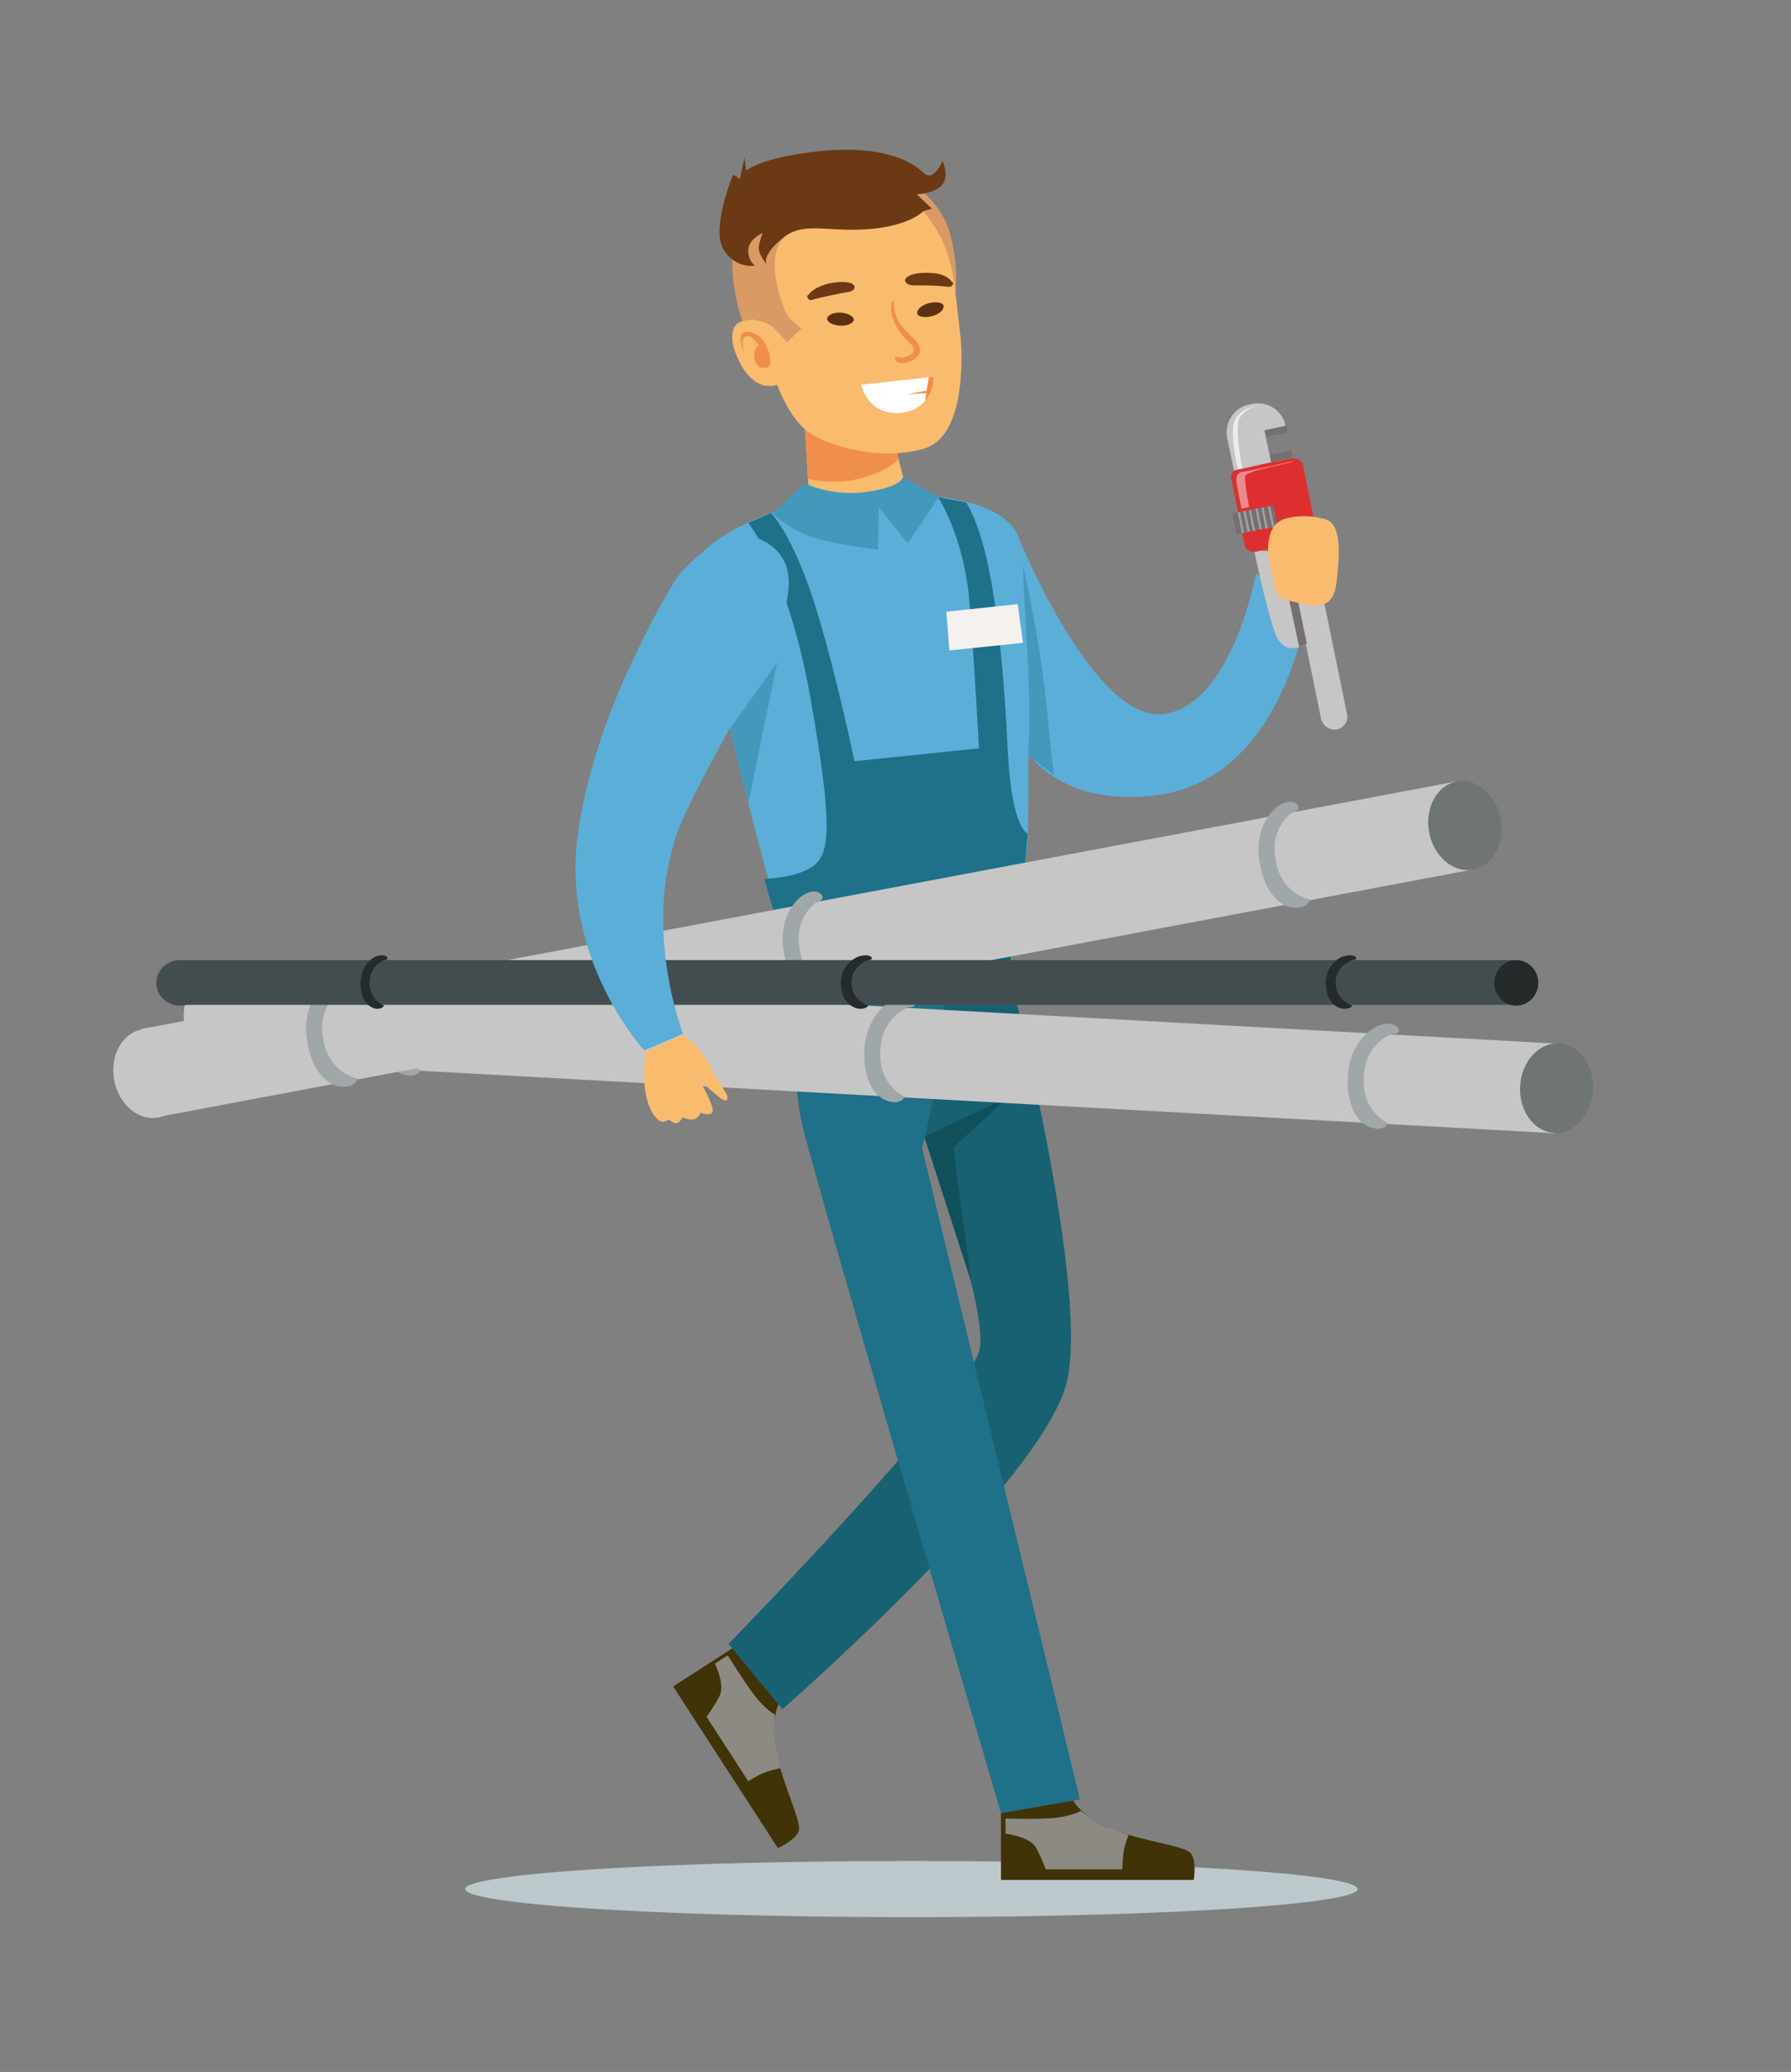 <?xml version="1.0" encoding="utf-8"?>
<!-- Generator: Adobe Illustrator 16.0.0, SVG Export Plug-In . SVG Version: 6.00 Build 0)  -->
<!DOCTYPE svg PUBLIC "-//W3C//DTD SVG 1.1//EN" "http://www.w3.org/Graphics/SVG/1.1/DTD/svg11.dtd">
<svg version="1.1" id="Calque_1" xmlns="http://www.w3.org/2000/svg" xmlns:xlink="http://www.w3.org/1999/xlink" x="0px" y="0px"
	 width="236px" height="273px" viewBox="0 0 236 273" style="enable-background:new 0 0 236 273;" xml:space="preserve">
<rect x="0" y="0" width="236" height="273" fill="#808080" stroke="none"/>
<g>
	<ellipse style="fill:#BCC9CC;" cx="120.1" cy="248.9" rx="58.8" ry="3.7"/>
	<g>
		<path style="fill:#403308;" d="M131.9,237.4l0,10.3h25.4c0,0,0.5-2.9-0.6-3.7c-1.1-0.8-5.7-1.4-9.8-2.8s-5.6-4.1-5.6-4.1
			L131.9,237.4z"/>
		<path style="fill:#8C8A83;" d="M148.7,241.8c0,0-0.3,0.7-0.6,1.9c-0.2,1.2-0.2,2.6-0.2,2.6h-10.1c0,0-0.5-1.4-1.3-2.9
			c-0.8-1.4-4-1.8-4-1.8v-2c0,0,5.4,0.2,7.4-0.2c2-0.4,2.5-0.8,2.5-0.8s2.1,1.6,3.2,2.1C146.8,241.1,148.7,241.8,148.7,241.8z"/>
	</g>
	<g>
		<path style="fill:#403308;" d="M97.4,216.6l-8.7,5.6l13.8,21.3c0,0,2.7-1.2,2.8-2.5c0.1-1.3-1.9-5.5-3-9.8c-1-4.3,0.4-6.9,0.4-6.9
			L97.4,216.6z"/>
		<path style="fill:#8C8A83;" d="M102.8,233c0,0-0.8,0.1-1.9,0.5c-1.1,0.4-2.3,1.2-2.3,1.2l-5.5-8.5c0,0,0.9-1.2,1.7-2.7
			c0.8-1.5-0.6-4.3-0.6-4.3l1.7-1.1c0,0,2.8,4.6,4.2,6.1c1.4,1.5,2,1.7,2,1.7s-0.2,2.7,0,3.8C102.4,231.1,102.8,233,102.8,233z"/>
	</g>
	<path style="fill:#186172;" d="M132.1,124.5c0,0,11.6,44.3,8.5,57.5c-3.1,13.2-37.5,43.2-37.5,43.2l-7.1-8.6
		c0,0,31.9-32.7,33.1-38.9c1.1-6.2-8.4-31.3-8.4-31.3l1-23.1L132.1,124.5z"/>
	<path style="fill:#1F7089;" d="M104.4,125.6c0,0-0.3,15.7,1.3,22.6c1.6,6.9,26.2,90.7,26.2,90.7l10.4-1.8l-20.8-85.8
		c0,0,2.7-10.5,2.8-16.8c0.1-6.4,0.1-9.4,0.1-9.4L104.4,125.6z"/>
	<polygon style="fill:#0F505B;" points="121.8,149.8 132.9,144.5 125.6,151.2 128,169 	"/>
	<g>
		<path style="fill:#F9BB6E;" d="M117.4,56.5l2.2,8.7c0,0-0.6,3.1-5.4,3.6c-4.8,0.6-7.5-2-7.5-2L106,55.3L117.4,56.5z"/>
		<path style="fill:#EF8E4D;" d="M106.5,63.1c0,0,3.7,1,7.7-0.3c3.9-1.3,4.2-2.5,4.2-2.5l-0.1-0.6l-12.2-3.1L106.5,63.1z"/>
		<path style="fill:#F9BB6E;" d="M125.9,38.5l0.7,6.2c0,0,1.2,12.6-4.8,14.4c-6,1.8-13.4-0.5-15.7-2.5c-2.3-2-3.7-5.9-3.7-5.9
			s-2.8,1.2-4.9-2.9c-2.1-4.1-0.3-5.2-0.3-5.2s1.2-0.8,2.7-0.4c1.5,0.4,1.9,0.8,1.9,0.8s-3.5-8.6-2.6-13.2c0.9-4.6,9.9-9.5,18.3-6.1
			C126,27,125.9,38.5,125.9,38.5z"/>
		<path style="fill:#EF8E4D;" d="M97.9,46.3c0,0-0.6-1.9-0.1-2.4c0.5-0.5,2.7-0.1,3.4,2.2c0.8,2.3-0.1,2.4-0.7,2.4
			c-0.6,0-1.2-0.8-1.1-1.9c0.1-1.1,0.6-1,0.6-1s-0.9-1.6-1.7-1.3c-0.8,0.3-0.3,1.9-0.3,1.9L97.9,46.3z"/>
		<path style="fill:#5C3110;" d="M110.9,41.2c-1-0.1-1.8,0.3-1.9,0.7c-0.1,0.5,0.6,0.9,1.6,1c1,0.1,1.8-0.3,1.9-0.7
			S111.9,41.3,110.9,41.2z"/>
		<path style="fill:#5C3110;" d="M122.2,40c-0.9,0.3-1.5,0.9-1.3,1.4c0.2,0.4,1.2,0.5,2.1,0.2c0.9-0.3,1.5-0.9,1.3-1.4
			C124.1,39.8,123.2,39.7,122.2,40z"/>
		<path style="fill:#EF8E4D;" d="M121.2,45.9c-0.2-1-1.4-1.8-2.1-2.6c-0.4-0.5-0.8-1-1-1.6c-0.3-0.7-0.3-1.4-0.4-2.1
			c0-0.1-0.1-0.1-0.1,0c-0.6,1.4,0.3,3.2,1.1,4.3c0.2,0.3,0.5,0.6,0.7,0.8c0.3,0.4,1.1,0.9,1,1.5c-0.1,0.4-0.7,0.7-1,0.8
			c-0.5,0.2-0.8,0.1-1.3,0c-0.1,0-0.2,0.1-0.2,0.2c0.2,0.9,1.4,0.7,2,0.4C120.6,47.4,121.4,46.8,121.2,45.9z"/>
		<path style="fill:#6B3913;" d="M112.1,37.3c-0.9-0.3-2.5-0.1-3.4,0.2c-1,0.3-1.8,0.8-2.2,1.4c-0.1,0-0.2,0.1-0.1,0.2l0,0.1
			c0,0.1,0.1,0.1,0.1,0.1c0,0.2,0.3,0.3,0.5,0.2c1.5-0.4,3-0.7,4.5-1C112.5,38.5,113.1,37.7,112.1,37.3z"/>
		<path style="fill:#6B3913;" d="M120.4,37.6c1.6,0,3.1,0,4.6,0.2c0.3,0,0.5-0.1,0.5-0.3c0.1,0,0.1-0.1,0.1-0.1l0-0.1
			c0-0.1-0.1-0.1-0.2-0.2c-0.4-0.6-1.3-1-2.3-1.1c-1-0.1-2.6-0.1-3.4,0.4C118.8,36.9,119.4,37.6,120.4,37.6z"/>
		<g>
			<path style="fill:#FFFFFF;" d="M119.7,51.9l2.4-0.4l0.3-1.8l-8.9,1c0,0,0.8,4.1,5.2,3.7c1.6-0.2,2.6-0.8,3.2-1.6l0.2-1
				L119.7,51.9z"/>
			<path style="fill:#EF8E4D;" d="M122.4,49.7l-0.3,1.8l-2.4,0.4l2.4-0.1l-0.2,1c1.2-1.4,1.1-3.1,1.1-3.1L122.4,49.7z"/>
		</g>
		<path style="fill:#D99A66;" d="M108,28.8c0,0-4.8,1-5.7,4.3s1.2,8.3,1.7,8.8s1.6,1.4,1.6,1.4l-1.9,1.8l-1.9-2.1
			c0,0-1.7-0.9-2.4-0.9s-1.6,0.2-1.6,0.2s-1.3-3.6-1.3-7.7c0-4.2,1.1-6.5,1.1-6.5L108,28.8z"/>
		<path style="fill:#D99A66;" d="M121.6,27.8c0,0,2.1,2.2,3.2,5.5c1.1,3.3,1.1,5.6,1.1,5.6s0.5-4.1-0.8-8.4
			c-1.3-4.3-5.2-6.5-5.2-6.5L121.6,27.8z"/>
		<path style="fill:#6B3913;" d="M97.5,23.6l0.6-2.9l0.2,1.8c0,0,1.9-1.8,9.9-2.6c7.9-0.8,11.9,1.3,13.4,2.8
			c1.4,1.5,2.6-1.5,2.6-1.5s0.9,1.9,0,3.1c-0.9,1.2-3.4,1.3-3.4,1.3l2,1.9l-1.1,0.3c0,0-1.8,2-7.4,2.4s-8.4-1.1-11.2,1.2
			s-2.1,3.4-2.1,3.4s-1.2-1.4-1-2.4c0.2-1,0.5-1.7,0.5-1.7s-1.9,0.8-1.9,2.3c0,1.5,0.9,2,0.9,2s-2.6,0.5-4.2-2.2
			C93.7,30,96.6,23,96.6,23L97.5,23.6z"/>
	</g>
	<path style="fill:#5BAED8;" d="M92.4,72.9c0,0,6.2-6.7,21-7.6c14.8-0.9,19.6,2.5,20.8,5.4c1.2,3,1.5,34.3,1.2,39.9
		c-0.2,5.7-3.1,14.2-3.1,14.2s-1.6,1.3-11,2.1c-9.4,0.8-16.8,0.7-16.8,0.7S93.4,89,93.6,80.7C93.7,72.5,92.4,72.9,92.4,72.9z"/>
	<path style="fill:#5BAED8;" d="M134.2,70.8c0,0,9.8,24.1,18.9,23.3c9.2-0.9,12.4-18.5,12.4-18.5l7,3.1c0,0-2.6,24-20.3,26.1
		c-17.7,2.1-20.2-12.5-20.2-12.5L134.2,70.8z"/>
	<g>
		<path style="fill:#C6C6C6;" d="M165.3,72.7c0,0,1.3,6.4,2.6,10.4c1.3,4,4.5,1.6,4.5,1.6l-2.6-13.8L165.3,72.7z"/>
		<path style="fill:#C6C6C6;" d="M176.2,96.1L176.2,96.1c0.9-0.2,1.5-1.1,1.3-2l-5.5-26.9l-3.4,0.7l5.5,26.9
			C174.4,95.7,175.3,96.3,176.2,96.1z"/>
		<path style="fill:#DD2F2F;" d="M163.1,61.8l3.6-0.7l3.6-0.7c0.6-0.1,1.3,0.3,1.4,0.9l1.7,8.5c0.1,0.6-0.3,1.3-0.9,1.4l-7.1,1.5
			c-0.6,0.1-1.3-0.3-1.4-0.9l-1.7-8.5C162,62.6,162.5,61.9,163.1,61.8z"/>
		
			<rect x="167.4" y="59.6" transform="matrix(-0.98 0.2 -0.2 -0.98 346.294 85.264)" style="fill:#756F6F;" width="2.9" height="1"/>
		
			<rect x="166.7" y="56.4" transform="matrix(-0.98 0.2 -0.2 -0.98 344.331 78.92)" style="fill:#756F6F;" width="2.9" height="1"/>
		<path style="fill:#C6C6C6;" d="M167.5,60.9l-0.9-4.2l2.8-0.6l0,0c-0.4-2-2.4-3.3-4.4-2.9l-0.4,0.1c-2,0.4-3.3,2.4-2.9,4.4l0.9,4.3
			L167.5,60.9z"/>
		
			<rect x="162.6" y="67" transform="matrix(-0.98 0.2 -0.2 -0.98 341.08 102.439)" style="fill:#756F6F;" width="5.5" height="2.8"/>
		
			<rect x="167.3" y="66.6" transform="matrix(-0.979 0.202 -0.202 -0.979 345.182 100.882)" style="fill:#A0A0A0;" width="0.3" height="2.8"/>
		
			<rect x="166.5" y="66.8" transform="matrix(-0.98 0.199 -0.199 -0.98 343.526 101.944)" style="fill:#A0A0A0;" width="0.3" height="2.8"/>
		
			<rect x="165.7" y="66.9" transform="matrix(-0.98 0.2 -0.2 -0.98 342.033 102.138)" style="fill:#A0A0A0;" width="0.3" height="2.8"/>
		
			<rect x="164.9" y="67.1" transform="matrix(-0.98 0.201 -0.201 -0.98 340.497 102.562)" style="fill:#A0A0A0;" width="0.3" height="2.8"/>
		
			<rect x="164.1" y="67.3" transform="matrix(-0.98 0.199 -0.199 -0.98 338.894 103.331)" style="fill:#A0A0A0;" width="0.3" height="2.8"/>
		
			<rect x="163.3" y="67.4" transform="matrix(-0.98 0.198 -0.198 -0.98 337.322 103.927)" style="fill:#A0A0A0;" width="0.3" height="2.8"/>
		<path style="fill:#756F6F;" d="M169.5,71.8l2.7,13l-1,0.5L168.8,74c0,0-0.1-0.9-0.8-1.2c-0.7-0.3-2-0.2-2-0.2L169.5,71.8z"/>
		<path style="opacity:0.44;fill:#FFFFFF;" d="M170.3,60.8c0,0-6,1.3-6.7,1.4c-0.7,0.2-0.8,0.7-0.6,1.8s0.6,3,0.6,3l1-0.2
			c0,0-0.7-3.4-0.5-4.1c0.2-0.7,6.1-1.7,6.4-1.9C170.8,60.8,170.3,60.8,170.3,60.8z"/>
		<path style="opacity:0.65;fill:#FFFFFF;" d="M166,53.4c0,0-2,0.1-3.1,1.6c-1.1,1.5,0.2,6.8,0.2,6.8l0.6-0.1c0,0-0.9-4.5-0.5-6.2
			C163.7,53.7,166,53.4,166,53.4z"/>
	</g>
	<path style="fill:#F9BB6E;" d="M174.2,68.3c0,0-2.6-0.7-5,0.1c-2.4,0.8-2.4,4.3-1.7,6.8c0.7,2.5,0.2,3.5,2.6,4
		c2.4,0.5,5.5,1.8,6-2.4C176.6,72.6,176.8,68.6,174.2,68.3z"/>
	<path style="fill:#4299BC;" d="M135.5,99.1c0,0,0.4-5.9-0.2-14.3c-0.5-8.4-0.5-10.4-0.5-10.4s2.3,10.4,3,17.7
		c0.7,7.3,1.1,10,1.1,10l-3.4-2.5L135.5,99.1z"/>
	<polygon style="fill:#4299BC;" points="96.2,96 102.4,87.3 98.6,105.9 	"/>
	<path style="fill:#4299BC;" d="M106.1,63.7c0,0,3.5,1.8,8.2,1.1c4.7-0.7,4.7-2,4.7-2l4.7,2.7l-4.1,6.1l-3.8-4.8l-0.1,5.6
		c0,0-5.1-0.5-8.6-1.6c-3.5-1.2-5.3-3.2-5.3-3.2L106.1,63.7z"/>
	<path style="fill:#186172;" d="M104.2,129.9c0,0,10,2.4,19.1,0.8c9-1.6,9.8-2.6,9.8-2.6l0.2-6.2c0,0-3.7,2.4-13.2,2.9
		s-16.9-0.8-16.9-0.8L104.2,129.9z"/>
	<path style="fill:#1F7089;" d="M98.6,68.9c0,0,5.3,6.6,8.2,23.1c2.9,16.4,2.6,20.3,0.5,22c-2.1,1.7-6.6,1.8-6.6,1.8l2.4,8.2
		c0,0,5.8,2.6,17.9,1.4c12.1-1.2,12.2-3.4,12.2-3.4s1.6-4.9,1.9-8.4c0.3-3.5,0.3-3.8,0.3-3.8s-2.1-0.6-2.6-10.8
		c-0.5-10.2-1.3-18.4-2.6-24.5c-1.3-6.1-2.9-8.3-2.9-8.3l-3.7-0.7c0,0,3.6,5.4,4.2,14.5c0.7,9,1.2,18.6,1.2,18.6l-16.4,1.7
		c0,0-2.7-12.9-5.5-21.5c-2.9-8.7-5.5-11.2-5.5-11.2L98.6,68.9z"/>
	<polygon style="fill:#F4F1EF;" points="124.7,80.6 134.1,79.6 134.8,84.7 125.1,85.7 	"/>
	<g>
		
			<rect x="28.9" y="132.6" transform="matrix(0.999 5.503020e-02 -5.503020e-02 0.999 7.798 -6.231)" style="fill:#C6C6C6;" width="176.3" height="11.8"/>
		
			<ellipse transform="matrix(0.999 5.503216e-02 -5.503216e-02 0.999 8.198 -11.067)" style="fill:#6F7475;" cx="205" cy="143.3" rx="4.8" ry="5.9"/>
		
			<ellipse transform="matrix(0.999 5.503216e-02 -5.503216e-02 0.999 7.398 -1.395)" style="fill:#C6C6C6;" cx="29" cy="133.6" rx="4.8" ry="5.9"/>
		<path style="fill:#A0A7A8;" d="M183.5,136.2c0,0-3.6,1.1-3.8,5.7c-0.3,4.6,3.2,6.1,3.2,6.1s-0.4,1.1-2.1,0.6
			c-1.7-0.4-3.4-2.6-3.2-6.8c0.2-4.2,3-6.7,5-6.9C184.5,134.7,184.9,136.4,183.5,136.2z"/>
		<path style="fill:#A0A7A8;" d="M119.8,132.7c0,0-3.6,1.1-3.8,5.7c-0.3,4.6,3.2,6.1,3.2,6.1s-0.4,1.1-2.1,0.6
			c-1.7-0.4-3.4-2.6-3.2-6.8c0.2-4.2,3-6.7,5-6.9C120.8,131.1,121.2,132.8,119.8,132.7z"/>
		<path style="fill:#A0A7A8;" d="M56,129.2c0,0-3.6,1.1-3.8,5.7c-0.3,4.6,3.2,6.1,3.2,6.1s-0.4,1.1-2.1,0.6
			c-1.7-0.4-3.4-2.6-3.2-6.8s3-6.7,5-6.9S57.5,129.3,56,129.2z"/>
	</g>
	<g>
		
			<rect x="18.2" y="119.1" transform="matrix(0.983 -0.185 0.185 0.983 -21.321 21.872)" style="fill:#C6C6C6;" width="176.3" height="11.8"/>
		
			<ellipse transform="matrix(0.983 -0.185 0.185 0.983 -16.794 37.629)" style="fill:#6F7475;" cx="193" cy="108.7" rx="4.8" ry="5.9"/>
		
			<ellipse transform="matrix(0.983 -0.185 0.185 0.983 -25.855 6.111)" style="fill:#C6C6C6;" cx="19.8" cy="141.4" rx="4.8" ry="5.9"/>
		<path style="fill:#A0A7A8;" d="M170.4,107c0,0-3.2,1.9-2.3,6.4c0.8,4.5,4.5,5.1,4.5,5.1s-0.1,1.1-1.9,1.1c-1.8,0-4-1.7-4.7-5.9
			c-0.8-4.1,1.3-7.2,3.2-7.9C171,105.2,171.8,106.7,170.4,107z"/>
		<path style="fill:#A0A7A8;" d="M107.7,118.8c0,0-3.2,1.9-2.3,6.4c0.8,4.5,4.5,5.1,4.5,5.1s-0.1,1.1-1.9,1.1s-4-1.7-4.7-5.9
			c-0.8-4.1,1.3-7.2,3.2-7.9C108.2,117,109.1,118.6,107.7,118.8z"/>
		<path style="fill:#A0A7A8;" d="M44.9,130.6c0,0-3.2,1.9-2.3,6.4c0.8,4.5,4.5,5.1,4.5,5.1s-0.1,1.1-1.9,1.1c-1.8,0-4-1.7-4.7-5.9
			c-0.8-4.1,1.3-7.2,3.2-7.9C45.5,128.8,46.3,130.4,44.9,130.6z"/>
	</g>
	<g>
		<rect x="23.5" y="126.5" style="fill:#434D4F;" width="176.3" height="5.9"/>
		<ellipse style="fill:#252A2B;" cx="199.8" cy="129.5" rx="2.9" ry="3"/>
		<ellipse style="fill:#434D4F;" cx="23.7" cy="129.5" rx="3.1" ry="3"/>
		<path style="fill:#252A2B;" d="M178.2,126.5c0,0-2.2,0.7-2.2,3c0,2.3,2.2,3,2.2,3s-0.2,0.5-1.3,0.4c-1.1-0.2-2.2-1.2-2.2-3.4
			c0-2.1,1.6-3.5,2.8-3.6C178.8,125.7,179.1,126.5,178.2,126.5z"/>
		<path style="fill:#252A2B;" d="M114.4,126.5c0,0-2.2,0.7-2.2,3c0,2.3,2.2,3,2.2,3s-0.2,0.5-1.3,0.4c-1.1-0.2-2.3-1.2-2.3-3.4
			c0-2.1,1.7-3.5,2.9-3.6C114.9,125.7,115.3,126.5,114.4,126.5z"/>
		<path style="fill:#252A2B;" d="M50.6,126.5c0,0-1.9,0.7-1.9,3c0,2.3,1.9,3,1.9,3s-0.2,0.5-1.1,0.4c-1-0.2-2-1.2-2-3.4
			c0-2.1,1.5-3.5,2.5-3.6C51.1,125.7,51.4,126.5,50.6,126.5z"/>
	</g>
	<path style="fill:#F9BB6E;" d="M90,136.3c0,0,2.3,1.5,3.7,4.4s2.4,3.4,2.1,4.2c-0.3,0.7-3.1-2.3-3.4-2.3c-0.2-0.1,1.7,3,1.5,3.8
		c-0.2,0.8-1.6,0.2-1.6,0.2s-0.3,0.9-1.1,0.9c-0.9,0-1.2-0.3-1.2-0.3s-0.5,0.8-0.9,0.8s-1-0.5-1-0.5s-0.4,0.4-0.9,0.3
		c-0.5-0.1-1.6-1.1-2.1-3.6c-0.5-2.5,0-5.6,0-5.6L90,136.3z"/>
	<path style="fill:#5BAED8;" d="M89.2,76.1c0,0-10.6,16.6-13,33.4c-2.5,16.8,8.7,28.9,8.7,28.9l5.1-2.2c0,0-6-15.4,0.2-28.8
		c6.1-13.3,18.1-29.1,12.1-34.9S89.2,76.1,89.2,76.1z"/>
</g>
</svg>
